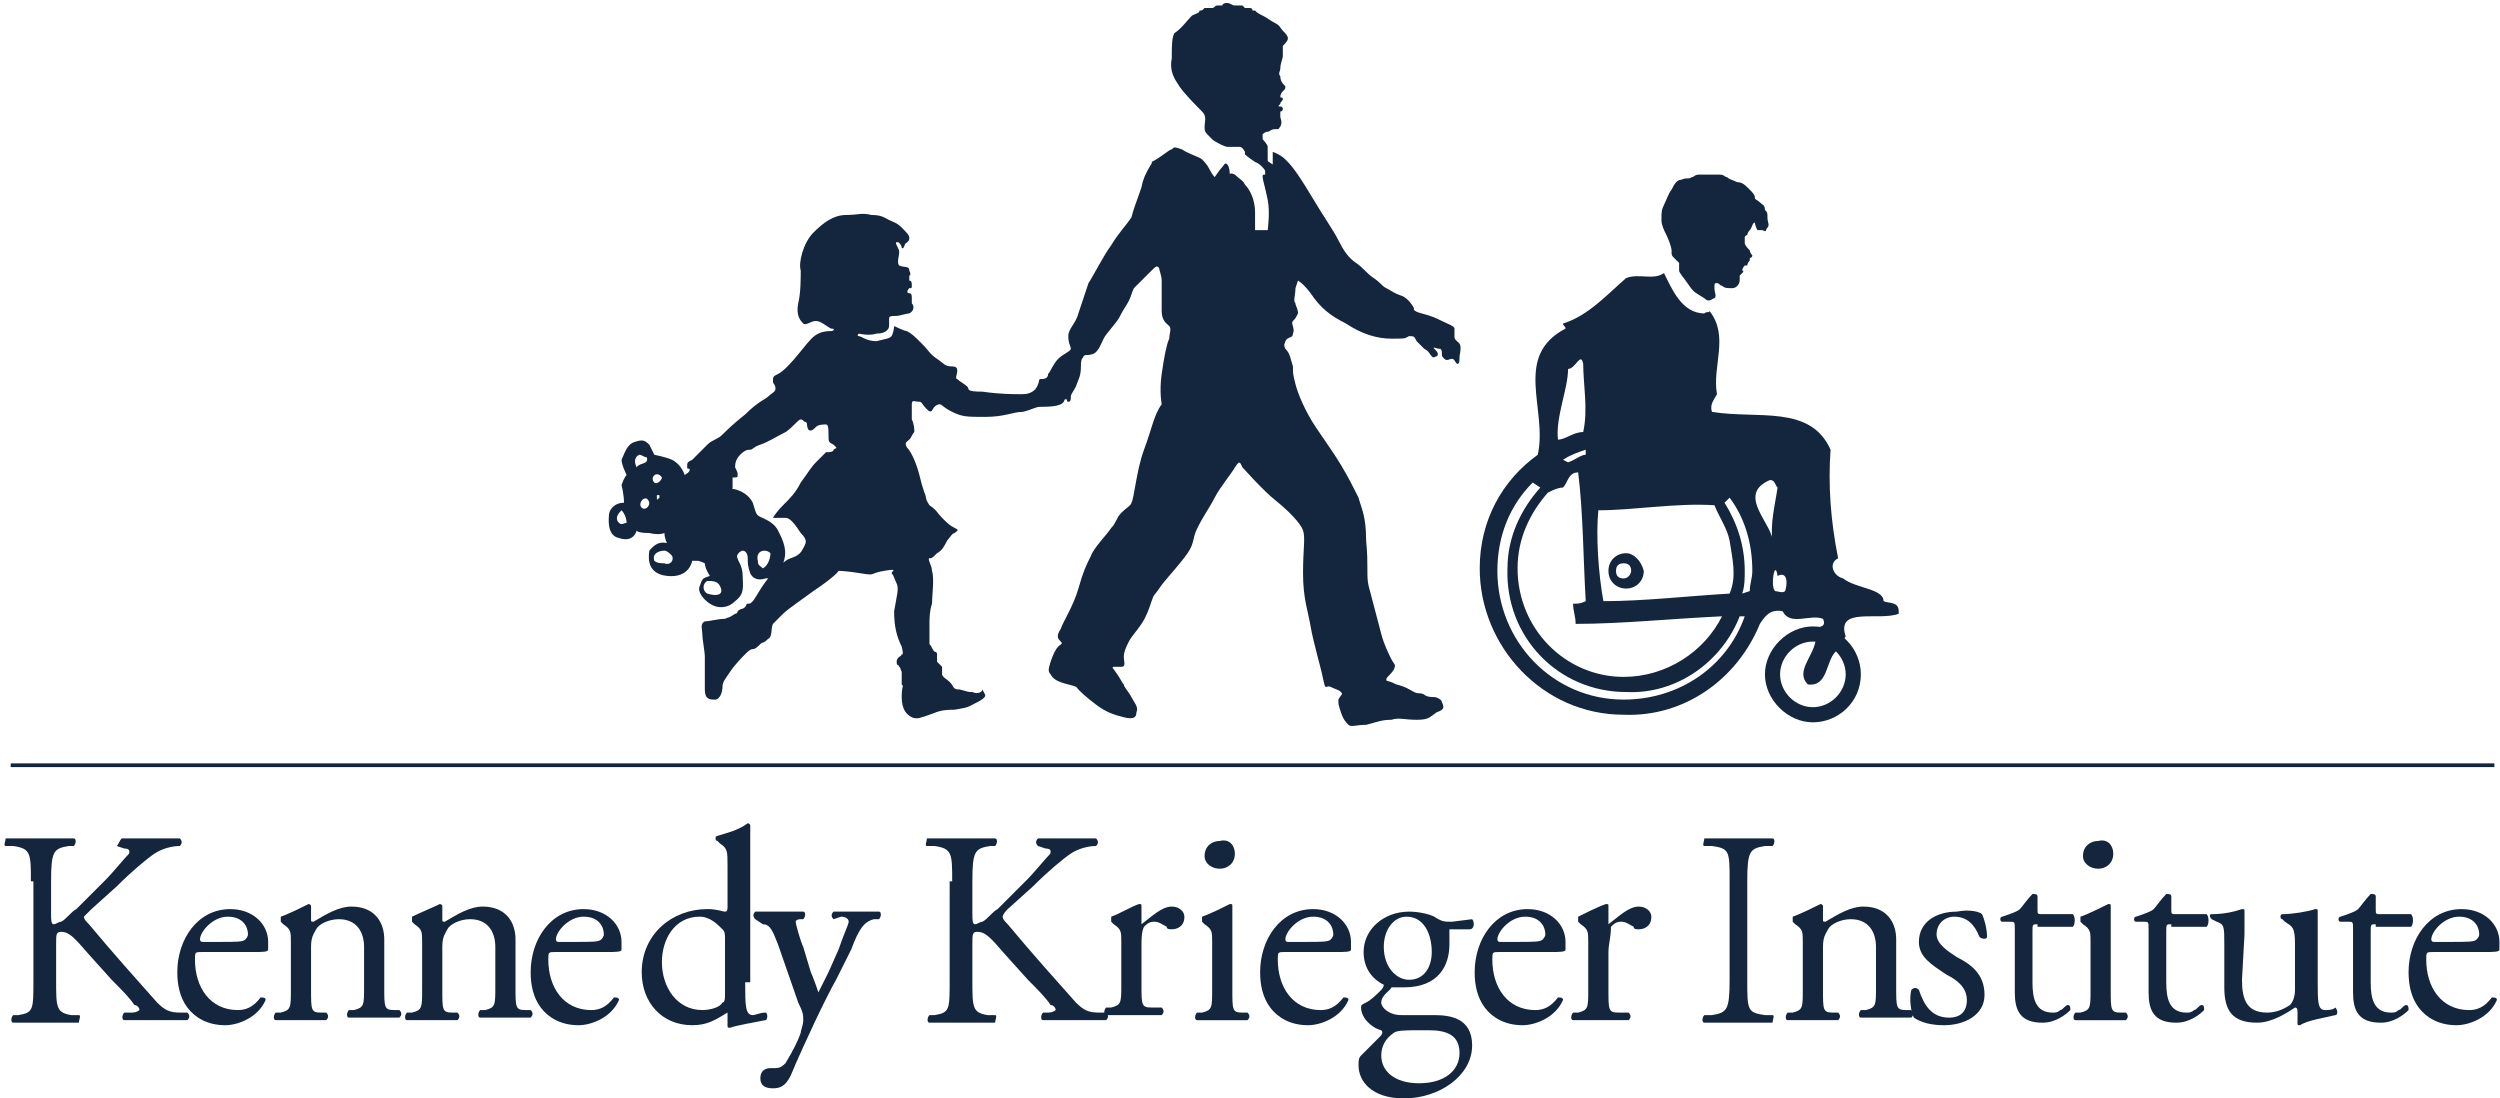 <svg width="503" height="221" viewBox="0 0 503 221" fill="none" xmlns="http://www.w3.org/2000/svg">
<path d="M6.215 177.325C6.215 171.738 6.215 170.723 2.66 170.215H1.137C0.629 170.215 1.137 169.199 1.137 168.691H14.849C15.356 168.691 15.356 169.707 14.849 170.215H13.833C10.786 170.723 10.278 171.231 10.278 177.325V183.927C10.278 184.942 10.278 185.958 10.786 185.958C11.294 185.958 11.802 185.45 12.309 185.45C13.325 184.942 14.341 183.419 15.356 182.911L21.451 176.817C22.466 175.801 25.006 172.754 25.513 172.246C26.021 171.738 26.021 171.738 26.021 171.231C26.021 171.231 26.021 170.723 25.006 170.723L23.482 170.215C23.99 169.707 23.99 169.199 24.498 168.691H36.178C36.686 169.199 36.686 169.707 36.178 170.215C34.654 170.215 32.623 170.723 31.1 171.738C29.576 172.754 26.529 175.293 23.482 178.34L18.404 182.911L16.88 184.435C16.88 184.942 17.388 185.45 17.896 185.958C22.974 192.052 27.545 197.131 31.607 201.701C33.131 203.225 34.147 203.733 36.178 203.733H37.702C38.209 204.24 38.209 204.748 37.702 205.256H25.006C24.498 205.256 24.498 204.24 25.006 203.733H26.529C27.545 203.733 28.052 203.225 28.052 203.225C28.052 202.717 27.545 202.209 27.037 202.209C26.021 200.685 24.498 199.162 22.466 197.131L17.896 192.052C14.849 188.497 13.833 187.482 12.309 187.482C11.294 187.482 11.294 187.989 11.294 190.021V197.131C11.294 202.717 11.294 203.733 14.341 204.24H15.864C16.372 204.24 15.864 205.256 15.864 205.764H2.66C2.153 205.764 2.153 204.748 2.66 204.24H3.676C6.723 203.733 6.723 203.225 6.723 197.131V177.325" fill="#14263D"/>
<path d="M58.523 189.512C58.523 187.481 58.523 186.973 56.999 185.957L56.491 185.449V184.434C58.015 183.926 61.062 182.402 62.078 181.895C62.078 181.895 62.585 181.895 62.585 182.402V184.942C62.585 185.449 62.585 185.449 63.093 185.449C65.632 183.926 68.172 182.402 70.711 182.402C75.281 182.402 77.313 185.449 77.313 189.004V198.653C77.313 202.716 77.313 203.224 79.344 203.224H80.36C80.868 203.732 80.868 204.24 80.36 204.747H70.203C69.695 204.747 69.695 203.732 70.203 203.224H71.219C73.25 202.716 73.25 202.208 73.25 198.653V190.528C73.25 187.481 71.727 184.942 68.172 184.942C66.14 184.942 64.109 185.957 63.601 186.973C63.093 187.989 62.585 188.496 62.585 190.528V199.161C62.585 203.224 62.585 203.732 64.617 203.732H65.632C66.14 204.24 66.14 204.747 65.632 205.255H55.476C54.968 205.255 54.968 204.24 55.476 203.732H56.491C58.523 203.224 58.523 202.716 58.523 199.161V189.512" fill="#14263D"/>
<path d="M84.931 189.512C84.931 187.481 84.931 186.973 83.407 185.957L82.9 185.449V184.434C83.915 183.926 87.47 182.402 88.486 181.895C88.486 181.895 88.994 181.895 88.994 182.402V184.942C88.994 185.449 88.994 185.449 89.501 185.449C92.041 183.926 94.58 182.402 97.119 182.402C101.69 182.402 103.721 185.449 103.721 189.004V198.653C103.721 202.716 103.721 203.224 105.752 203.224H106.768C107.276 203.732 107.276 204.24 106.768 204.747H96.611C96.103 204.747 96.103 203.732 96.611 203.224H97.627C99.658 202.716 99.658 202.208 99.658 198.653V190.528C99.658 187.481 98.135 184.942 94.58 184.942C92.549 184.942 90.517 185.957 90.009 186.973C89.501 187.989 88.994 188.496 88.994 190.528V199.161C88.994 203.224 88.994 203.732 91.025 203.732H92.041C92.549 204.24 92.549 204.747 92.041 205.255H81.884C81.376 205.255 81.376 204.24 81.884 203.732H82.9C84.931 203.224 84.931 202.716 84.931 199.161V189.512" fill="#14263D"/>
<path d="M149.935 197.637C149.935 202.207 149.935 204.239 151.458 204.239C151.966 204.239 152.982 203.731 153.998 203.731C154.505 203.731 154.505 205.254 153.998 205.254C151.458 205.762 148.411 206.27 146.888 206.778C146.38 206.778 146.38 206.778 146.38 206.27V203.731C143.841 205.254 142.317 206.27 139.27 206.27C133.176 206.27 129.113 201.699 129.113 195.605C129.113 187.988 135.207 182.909 142.317 182.909C144.349 182.909 145.364 183.417 145.872 183.417C146.38 183.417 146.38 182.909 146.38 182.401V174.276C146.38 171.229 146.38 170.721 144.856 169.705L144.349 169.197C143.841 169.197 143.841 168.182 144.349 168.182C145.872 167.674 148.411 167.166 150.443 165.643C150.443 165.643 150.951 165.643 150.951 166.15V197.637M145.872 189.003C145.872 187.988 145.872 187.48 145.364 186.972C144.349 185.956 142.825 184.433 140.794 184.433C135.715 184.433 133.176 189.003 133.176 193.574C133.176 198.652 136.223 203.223 141.302 203.223C142.825 203.223 144.856 202.715 145.364 201.699C145.872 201.699 145.872 200.684 145.872 200.176V189.003V189.003Z" fill="#14263D"/>
<path d="M152.982 216.938C152.982 215.414 153.997 214.906 155.013 214.906H156.029C157.044 214.906 157.552 214.398 158.06 213.89C159.583 211.351 160.599 209.32 161.107 207.796C161.107 207.289 161.615 206.273 161.615 205.257C161.615 204.241 161.615 203.734 160.599 201.702L156.536 190.022C155.521 187.483 155.013 185.959 153.489 185.959L151.966 184.943C151.458 184.436 151.458 183.928 151.966 183.42H161.615C162.123 183.42 162.123 184.436 161.615 184.943H161.107C160.091 184.943 160.091 185.451 160.091 185.451C160.091 185.959 161.107 189.514 161.615 190.53L163.138 195.608C163.646 196.624 164.662 199.671 164.662 199.671L166.693 195.608L168.725 191.038C169.74 187.991 170.756 185.959 170.756 185.451C170.756 184.943 170.248 184.436 169.232 184.436L167.709 184.943C167.201 184.436 167.201 183.928 167.709 183.42H176.85C177.358 183.42 177.358 184.436 176.85 184.943H175.834C173.803 185.451 172.787 186.975 171.264 191.038L168.217 197.132C166.185 200.687 161.615 210.336 159.076 216.43C158.06 218.461 157.044 218.969 155.521 218.969C153.997 218.969 152.982 218.461 152.982 216.938" fill="#14263D"/>
<path d="M191.579 177.325C191.579 171.738 191.579 170.723 188.024 170.215H186.5C185.992 170.215 186.5 169.199 186.5 168.691H200.212C200.72 168.691 200.72 169.707 200.212 170.215H199.196C196.149 170.723 195.641 171.231 195.641 177.325V183.927C195.641 184.942 195.641 185.958 196.149 185.958C196.657 185.958 197.165 185.45 197.673 185.45C198.688 184.942 199.704 183.419 200.72 182.911L206.814 176.817C207.83 175.801 210.369 172.754 210.877 172.246C211.384 171.738 211.384 171.738 211.384 171.231C211.384 171.231 211.384 170.723 210.369 170.723L208.845 170.215C208.337 169.707 208.337 169.199 208.845 168.691H220.526C221.033 169.199 221.033 169.707 220.526 170.215C219.002 170.215 216.971 170.723 215.447 171.738C213.924 172.754 210.877 175.293 207.83 178.34L202.751 182.911C201.735 183.927 201.735 184.435 201.735 184.435C201.735 184.942 202.243 185.45 202.751 185.958C207.83 192.052 212.4 197.131 216.463 201.701C217.986 203.225 219.002 203.733 221.033 203.733H222.557C223.065 204.24 223.065 204.748 222.557 205.256H209.861C209.353 205.256 209.353 204.24 209.861 203.733H210.877C211.892 203.733 212.4 203.225 212.4 203.225C212.4 202.717 211.892 202.209 211.384 202.209C210.369 200.685 208.845 199.162 206.814 197.131L202.243 192.052C199.196 188.497 198.181 187.482 196.657 187.482C195.641 187.482 195.641 187.989 195.641 190.021V197.131C195.641 202.717 195.641 203.733 198.688 204.24H200.212C200.72 204.24 200.212 205.256 200.212 205.764H187.008C186.5 205.764 186.5 204.748 187.008 204.24H188.024C191.071 203.733 191.071 203.225 191.071 197.131V177.325" fill="#14263D"/>
<path d="M225.604 189.512C225.604 187.481 225.604 186.973 224.08 185.957L223.572 185.449V184.434C225.096 183.926 227.635 182.402 229.159 181.895C229.666 181.895 229.666 181.895 229.666 182.402V185.957C231.698 184.434 233.729 182.402 235.761 182.402C237.284 182.402 238.3 183.418 238.3 184.434C238.3 186.465 236.776 186.973 235.761 186.973C235.253 186.973 234.745 186.973 234.745 186.465C233.729 185.957 233.221 185.449 232.206 185.449C231.19 185.449 230.682 185.957 230.174 186.465C229.666 187.481 229.666 189.004 229.666 190.528V198.146C229.666 202.208 229.666 202.716 231.698 202.716H233.729C234.237 203.224 234.237 203.732 233.729 204.24H222.557C222.049 204.24 222.049 203.224 222.557 202.716H223.572C225.604 202.208 225.604 201.7 225.604 198.146V189.512" fill="#14263D"/>
<path d="M243.886 189.515C243.886 187.484 243.886 186.976 242.362 185.96L241.855 185.452V184.436C243.378 183.929 246.425 182.405 247.441 181.897C247.949 181.897 247.949 181.897 247.949 182.405V199.164C247.949 203.227 247.949 203.734 249.98 203.734H250.996C251.504 204.242 251.504 204.75 250.996 205.258H240.839C240.331 205.258 240.331 204.242 240.839 203.734H241.855C243.886 203.227 243.886 202.719 243.886 199.164V189.515M248.457 171.74C248.457 173.772 246.933 174.787 245.409 174.787C243.886 174.787 242.362 173.772 242.362 172.248C242.362 170.217 243.886 169.201 245.409 169.201C247.441 168.693 248.457 170.217 248.457 171.74Z" fill="#14263D"/>
<path d="M296.194 184.943C296.702 185.451 296.702 186.975 295.686 186.975H291.623V190.022C291.623 194.085 289.592 198.655 282.482 198.655H279.943C279.943 199.163 277.911 200.179 277.911 201.702C277.911 202.718 279.435 204.241 281.974 204.241H288.576C291.623 204.241 296.194 204.749 296.194 210.336C296.194 216.43 289.592 221 282.482 221C275.88 221 273.341 217.445 273.341 214.398C273.341 213.383 273.341 212.875 273.849 212.367L277.404 208.812C277.911 208.304 278.419 207.796 277.911 207.289C275.88 206.781 273.849 204.749 273.849 202.718C273.849 202.21 273.849 202.21 274.864 201.702C275.88 201.194 276.896 200.179 277.911 199.163C278.419 198.655 278.419 198.147 278.419 198.147C276.388 197.132 274.357 195.1 274.357 191.545C274.357 186.975 278.419 183.42 283.498 183.42C285.529 183.42 287.56 183.928 288.576 184.436C290.1 185.451 290.607 185.451 292.131 185.451L296.194 184.943M285.021 207.289C283.498 207.289 280.958 207.289 280.451 207.796C278.927 208.812 277.911 210.336 277.911 212.367C277.911 215.414 280.451 217.953 285.529 217.953C290.607 217.953 293.655 215.414 293.655 211.859C293.655 208.304 291.115 207.289 287.56 207.289H285.021ZM288.068 191.545C288.068 187.991 286.545 184.436 282.99 184.436C280.451 184.436 278.419 186.975 278.419 190.53C278.419 194.592 280.958 197.132 283.498 197.132C286.545 197.132 288.068 194.592 288.068 191.545Z" fill="#14263D"/>
<path d="M319.556 189.512C319.556 187.481 319.556 186.973 318.032 185.957L317.525 185.449V184.434C318.54 183.926 321.587 182.402 323.111 181.895C323.619 181.895 323.619 181.895 323.619 182.402V185.957C325.65 184.434 327.681 182.402 329.713 182.402C331.236 182.402 332.252 183.418 332.252 184.434C332.252 186.465 330.728 186.973 329.713 186.973C329.205 186.973 328.697 186.973 328.697 186.465C327.681 185.957 327.174 185.449 326.158 185.449C325.142 185.449 324.634 185.957 324.126 186.465C324.126 188.496 323.619 190.02 323.619 191.544V199.161C323.619 203.224 323.619 203.732 325.65 203.732H327.681C328.189 204.24 328.189 204.747 327.681 205.255H316.509C316.001 205.255 316.001 204.24 316.509 203.732H317.525C319.556 203.224 319.556 202.716 319.556 199.161V189.512" fill="#14263D"/>
<path d="M347.995 177.325C347.995 171.231 347.995 170.723 344.441 170.215H342.917C342.409 170.215 342.917 169.199 342.917 168.691H356.629C357.137 168.691 357.137 169.707 356.629 170.215H355.105C352.058 170.723 351.55 171.231 351.55 177.325V197.131C351.55 203.225 351.55 203.733 355.105 204.24H356.629C357.137 204.24 356.629 205.256 356.629 205.764H342.917C342.409 205.764 342.409 204.748 342.917 204.24H344.441C347.488 203.733 347.995 203.225 347.995 197.131V177.325Z" fill="#14263D"/>
<path d="M362.722 189.512C362.722 187.481 362.722 186.973 361.198 185.957L360.691 185.449V184.434C362.214 183.926 365.261 182.402 366.277 181.895C366.277 181.895 366.785 181.895 366.785 182.402V184.942C366.785 185.449 366.785 185.449 367.292 185.449C369.832 183.926 372.371 182.402 374.91 182.402C379.481 182.402 381.512 185.449 381.512 189.004V198.653C381.512 202.716 381.512 203.224 383.543 203.224H384.559C385.067 203.732 385.067 204.24 384.559 204.747H374.402C373.894 204.747 373.894 203.732 374.402 203.224H375.418C377.449 202.716 377.449 202.208 377.449 198.653V190.528C377.449 187.481 375.926 184.942 372.371 184.942C370.34 184.942 368.308 185.957 367.8 186.973C367.292 187.989 366.785 188.496 366.785 190.528V199.161C366.785 203.224 366.785 203.732 368.816 203.732H369.832C370.34 204.24 370.34 204.747 369.832 205.255H359.675C359.167 205.255 359.167 204.24 359.675 203.732H360.691C362.722 203.224 362.722 202.716 362.722 199.161V189.512" fill="#14263D"/>
<path d="M398.779 183.929C399.286 184.945 399.794 186.976 399.794 188.5C399.794 189.008 398.779 189.008 398.271 188.5C397.255 185.961 395.732 184.437 393.192 184.437C391.161 184.437 389.637 185.961 389.637 187.992C389.637 190.023 392.177 191.547 393.7 192.562C396.747 194.086 399.286 196.117 399.286 200.18C399.286 204.243 395.224 206.274 391.161 206.274C388.622 206.274 386.59 205.766 385.067 204.751C384.559 203.735 384.051 201.196 384.559 199.164C385.067 198.657 385.575 198.657 386.083 199.164C387.098 202.211 388.622 204.751 392.177 204.751C394.208 204.751 395.732 203.735 395.732 201.196C395.732 198.657 393.7 197.133 391.669 196.117C388.622 194.086 386.083 192.562 386.083 189.515C386.083 185.453 389.637 183.421 393.7 183.421C396.239 182.913 398.271 183.421 398.779 183.929" fill="#14263D"/>
<path d="M409.95 185.961C408.934 185.961 408.934 185.961 408.934 187.485V197.642C408.934 200.689 409.442 203.736 412.997 203.736C413.505 203.736 414.012 203.736 414.52 203.228C415.028 203.228 415.536 202.212 416.044 202.212C416.552 202.212 416.552 202.72 416.552 203.228C415.536 204.244 413.505 205.767 410.965 205.767C406.395 205.767 405.379 203.228 405.379 199.673V186.977C405.379 185.453 405.379 185.453 404.363 185.453H402.84C402.332 185.453 402.332 184.438 402.84 184.438C404.363 183.93 405.887 183.422 406.395 182.914C406.903 182.406 407.918 180.883 408.934 179.867C409.442 179.867 409.95 179.867 409.95 180.375V182.914C409.95 183.93 409.95 183.93 410.965 183.93H417.059C417.567 184.438 417.567 185.961 417.059 186.469H409.95" fill="#14263D"/>
<path d="M420.617 189.515C420.617 187.484 420.617 186.976 419.094 185.96L418.586 185.452V184.436C420.11 183.929 423.157 182.405 424.172 181.897C424.68 181.897 424.68 181.897 424.68 182.405V199.164C424.68 203.227 424.68 203.734 426.712 203.734H427.727C428.235 204.242 428.235 204.75 427.727 205.258H417.57C417.062 205.258 417.062 204.242 417.57 203.734H418.586C420.617 203.227 420.617 202.719 420.617 199.164V189.515M425.188 171.74C425.188 173.772 423.664 174.787 422.141 174.787C420.617 174.787 419.094 173.772 419.094 172.248C419.094 170.217 420.617 169.201 422.141 169.201C424.172 168.693 425.188 170.217 425.188 171.74Z" fill="#14263D"/>
<path d="M436.867 185.961C435.851 185.961 435.851 185.961 435.851 187.485V197.642C435.851 200.689 436.359 203.736 439.914 203.736C440.422 203.736 440.929 203.736 441.437 203.228C441.945 203.228 442.453 202.212 442.961 202.212C443.469 202.212 443.469 202.72 443.469 203.228C442.453 204.244 440.422 205.767 437.882 205.767C433.312 205.767 432.296 203.228 432.296 199.673V186.977C432.296 185.453 432.296 185.453 431.28 185.453H429.757C429.249 185.453 429.249 184.438 429.757 184.438C431.28 183.93 432.804 183.422 433.312 182.914C433.82 182.406 434.835 180.883 435.851 179.867C436.359 179.867 436.867 179.867 436.867 180.375V182.914C436.867 183.93 436.867 183.93 437.882 183.93H443.976C444.484 184.438 444.484 185.961 443.976 186.469H436.867" fill="#14263D"/>
<path d="M451.086 197.132C451.086 201.194 452.102 203.734 456.165 203.734C457.688 203.734 459.212 203.226 460.735 202.21C461.243 201.702 461.751 200.687 461.751 199.163V190.022C461.751 186.467 461.243 186.467 459.72 185.451L459.212 184.943C458.704 184.943 458.704 183.928 459.212 183.928C461.243 183.928 464.29 183.42 465.814 182.912C466.322 182.912 466.322 182.912 466.322 183.42V197.132C466.322 201.702 466.322 203.226 467.845 203.226C468.353 203.226 469.369 203.226 469.877 202.718C470.384 203.226 470.384 204.242 469.877 204.242C467.845 204.749 464.29 205.257 462.767 206.273C462.259 206.273 462.259 206.273 462.259 205.765V203.734C462.259 203.226 462.259 202.718 461.751 202.718C460.227 203.734 457.18 205.765 454.133 205.765C449.055 205.765 447.531 203.226 447.531 198.655V190.022C447.531 186.467 447.531 185.959 446.008 185.451L444.992 184.943C444.484 184.436 444.484 183.928 444.992 183.928C447.531 183.928 449.563 183.42 451.086 182.912C451.594 182.912 451.594 182.912 451.594 183.42V187.991L451.086 197.132" fill="#14263D"/>
<path d="M478.002 185.961C476.987 185.961 476.987 185.961 476.987 187.485V197.642C476.987 200.689 477.495 203.736 481.049 203.736C481.557 203.736 482.065 203.736 482.573 203.228C483.081 203.228 483.589 202.212 484.097 202.212C484.604 202.212 484.604 202.72 484.604 203.228C483.589 204.244 481.557 205.767 479.018 205.767C474.447 205.767 473.432 203.228 473.432 199.673V186.977C473.432 185.453 473.432 185.453 472.416 185.453H470.893C470.385 185.453 470.385 184.438 470.893 184.438C472.416 183.93 473.94 183.422 474.447 182.914C474.955 182.406 475.971 180.883 476.987 179.867C477.495 179.867 478.002 179.867 478.002 180.375V182.914C478.002 183.93 478.002 183.93 479.018 183.93H485.112C485.62 184.438 485.62 185.961 485.112 186.469H478.002" fill="#14263D"/>
<path d="M40.75 191.545C39.227 191.545 39.227 191.545 39.227 193.069C39.227 198.655 42.274 203.226 47.86 203.226C49.384 203.226 50.907 202.718 52.431 200.687C52.938 200.687 53.446 200.687 53.446 201.194C51.923 204.749 47.86 206.273 45.321 206.273C41.766 206.273 39.227 204.749 37.703 202.718C36.18 200.687 35.672 198.147 35.672 195.608C35.672 189.006 39.735 182.912 46.337 182.912C50.907 182.912 53.954 185.959 53.954 189.514V191.038C53.954 191.545 52.938 191.545 50.907 191.545H40.75M43.797 189.514C47.86 189.514 48.876 189.514 49.384 189.006C49.384 189.006 49.892 188.498 49.892 187.991C49.892 186.467 48.876 184.436 45.829 184.436C42.782 184.436 40.242 187.483 40.242 189.006C40.242 189.006 40.242 189.514 40.75 189.514H43.797V189.514Z" fill="#14263D"/>
<path d="M111.846 191.545C110.322 191.545 110.322 191.545 110.322 193.069C110.322 198.655 113.37 203.226 118.956 203.226C120.479 203.226 122.003 202.718 123.526 200.687C124.034 200.687 124.542 200.687 124.542 201.194C123.019 204.749 118.956 206.273 116.417 206.273C112.862 206.273 110.322 204.749 108.799 202.718C107.275 200.687 106.768 198.147 106.768 195.608C106.768 189.006 110.83 182.912 117.432 182.912C122.003 182.912 125.05 185.959 125.05 189.514V191.038C125.05 191.545 124.034 191.545 122.003 191.545H111.846M115.401 189.514C119.464 189.514 120.479 189.514 120.987 189.006C120.987 189.006 121.495 188.498 121.495 187.991C121.495 186.467 120.479 184.436 117.432 184.436C114.385 184.436 111.846 187.483 111.846 189.006C111.846 189.006 111.846 189.514 112.354 189.514H115.401V189.514Z" fill="#14263D"/>
<path d="M258.615 191.545C257.091 191.545 257.091 191.545 257.091 193.069C257.091 198.655 260.138 203.226 265.724 203.226C267.248 203.226 268.771 202.718 270.295 200.687C270.803 200.687 271.311 200.687 271.311 201.194C269.787 204.749 265.724 206.273 263.185 206.273C259.63 206.273 257.091 204.749 255.567 202.718C254.044 200.687 253.536 198.147 253.536 195.608C253.536 189.006 257.599 182.912 264.201 182.912C268.771 182.912 271.818 185.959 271.818 189.514V191.038C271.818 191.545 270.803 191.545 268.771 191.545H258.615M262.169 189.514C266.232 189.514 267.248 189.514 267.756 189.006C267.756 189.006 268.264 188.498 268.264 187.991C268.264 186.467 267.248 184.436 264.201 184.436C261.154 184.436 258.615 187.483 258.615 189.006C258.615 189.006 258.615 189.514 259.122 189.514H262.169V189.514Z" fill="#14263D"/>
<path d="M301.781 191.545C300.257 191.545 300.257 191.545 300.257 193.069C300.257 198.655 303.304 203.226 308.89 203.226C310.414 203.226 311.937 202.718 313.461 200.687C313.969 200.687 314.477 200.687 314.477 201.194C312.953 204.749 308.89 206.273 306.351 206.273C302.796 206.273 300.257 204.749 298.734 202.718C297.21 200.687 296.702 198.147 296.702 195.608C296.702 189.006 300.765 182.912 307.367 182.912C311.937 182.912 314.984 185.959 314.984 189.514V191.038C314.984 191.545 313.969 191.545 311.937 191.545H301.781M304.828 189.514C308.89 189.514 309.906 189.514 310.414 189.006C310.414 189.006 310.922 188.498 310.922 187.991C310.922 186.467 309.906 184.436 306.859 184.436C303.812 184.436 301.273 187.483 301.273 189.006C301.273 189.006 301.273 189.514 301.781 189.514H304.828V189.514Z" fill="#14263D"/>
<path d="M489.682 191.545C488.158 191.545 488.158 191.545 488.158 193.069C488.158 198.655 491.205 203.226 496.792 203.226C498.315 203.226 499.839 202.718 501.362 200.687C501.87 200.687 502.378 200.687 502.378 201.194C500.854 204.749 496.792 206.273 494.253 206.273C490.698 206.273 488.158 204.749 486.635 202.718C485.111 200.687 484.604 198.147 484.604 195.608C484.604 189.006 488.666 182.912 495.268 182.912C499.839 182.912 502.886 185.959 502.886 189.514V191.038C502.886 191.545 501.87 191.545 499.839 191.545H489.682M492.729 189.514C496.792 189.514 497.807 189.514 498.315 189.006C498.315 189.006 498.823 188.498 498.823 187.991C498.823 186.467 497.807 184.436 494.76 184.436C491.713 184.436 489.174 187.483 489.174 189.006C489.174 189.006 489.174 189.514 489.682 189.514H492.729V189.514Z" fill="#14263D"/>
<path d="M355.104 135.684C355.104 130.606 359.674 126.035 364.753 126.035C370.339 126.035 374.402 130.606 374.402 135.684C374.402 141.27 369.831 145.333 364.753 145.333C359.674 145.333 355.104 140.763 355.104 135.684ZM364.753 142.286C368.307 142.286 371.355 139.239 371.355 135.684C371.355 132.129 368.307 129.082 364.753 129.082C361.198 129.082 358.151 132.129 358.151 135.684C358.151 139.239 361.198 142.286 364.753 142.286Z" fill="#14263D"/>
<path d="M369.325 131.11C367.293 133.141 367.801 138.22 363.738 137.712C361.199 135.173 364.754 132.126 365.262 129.079L366.278 126.032C366.785 126.032 367.293 125.524 366.785 124.508C364.246 123.492 360.183 126.032 358.66 122.985C356.121 122.477 355.105 124 354.089 125.524C349.519 136.696 338.854 144.314 326.666 143.806C310.415 143.806 297.719 130.094 297.719 114.351C297.719 104.702 302.289 96.577 309.399 91.498C311.43 82.357 304.321 71.692 314.985 66.106C314.985 65.598 314.478 65.598 314.478 65.09C319.556 63.567 323.619 58.996 327.174 55.949C329.713 54.934 332.76 56.457 334.791 54.934C336.315 57.981 338.346 63.059 342.917 63.059C343.425 62.551 343.932 63.059 343.932 62.551C347.995 67.63 344.44 73.724 345.456 79.31C344.948 80.326 343.932 81.341 344.44 82.865C353.581 84.388 364.246 81.341 368.309 90.483C367.801 97.592 368.309 104.702 369.832 112.32C367.801 113.336 368.817 115.875 370.848 116.383C373.387 118.414 378.974 118.414 378.974 120.953C379.989 121.461 382.021 120.953 382.021 122.985V123.492C377.958 125.016 369.325 121.969 371.356 128.063L369.325 131.11M344.948 101.655C337.33 101.147 328.697 102.671 321.587 102.671C321.08 107.749 321.587 115.367 322.603 120.953C330.729 120.953 339.362 119.937 347.995 119.43C349.519 115.875 348.503 112.32 347.995 108.765C347.487 106.226 345.964 104.194 344.948 101.655V101.655ZM346.979 101.147C349.519 105.21 351.042 109.781 351.042 114.859C351.042 116.383 351.042 117.906 350.534 119.43L352.058 118.922C352.058 117.398 352.566 116.383 352.566 114.859C352.566 109.273 351.042 104.194 347.995 100.132L346.979 101.147V101.147ZM308.383 97.085C303.813 101.655 301.274 107.749 301.274 114.859C301.274 129.079 312.446 140.759 326.666 140.759C337.838 140.759 347.487 134.157 351.042 124H350.027C346.472 133.141 337.33 139.743 327.174 139.235C313.462 139.235 302.797 128.063 303.305 114.351C303.305 108.257 305.844 102.671 309.907 98.1L308.383 97.085V97.085ZM315.493 93.022C317.017 92.514 318.032 91.498 319.048 91.498V90.483C317.525 90.99 316.001 91.498 314.478 92.514L315.493 93.022V93.022ZM318.54 73.216C318.032 70.677 317.017 74.232 315.493 74.232C315.493 78.294 312.954 83.881 313.462 88.451C314.985 88.451 316.509 86.928 318.54 86.928C319.556 82.357 318.54 77.279 318.54 73.216V73.216ZM357.644 98.1C357.136 97.592 357.136 96.577 356.121 96.577C349.011 99.624 357.136 105.718 356.628 109.273C356.121 105.21 357.136 101.655 357.644 98.1ZM357.644 115.875C357.136 112.32 356.121 117.906 357.136 118.922C357.644 118.922 358.66 119.43 359.168 118.922C359.676 117.398 359.676 114.859 357.644 115.875V115.875ZM305.336 114.351C305.336 126.539 314.985 136.188 326.666 136.188C335.299 136.188 342.917 131.11 346.472 124C335.807 124.508 326.158 125.524 317.017 125.524C317.017 124 316.509 122.985 316.509 121.461C317.525 121.461 318.032 121.461 319.048 120.953C318.54 112.32 318.54 103.179 317.525 95.053C315.493 95.053 315.493 97.085 314.478 98.1C313.462 98.1 312.446 98.608 311.43 99.116C307.876 103.179 305.336 108.257 305.336 114.351V114.351Z" fill="#14263D"/>
<path d="M327.173 111.307C325.142 111.307 323.618 112.83 323.618 114.862C323.618 116.893 325.142 118.416 327.173 118.416C329.204 118.416 330.728 116.893 330.728 114.862C330.22 112.83 328.697 111.307 327.173 111.307ZM326.665 116.385C325.65 116.385 325.142 115.877 325.142 114.862C325.142 113.846 325.65 113.338 326.665 113.338C327.681 113.338 328.189 113.846 328.189 114.862C328.189 115.369 327.681 116.385 326.665 116.385Z" fill="#14263D"/>
<path d="M353.073 44.778C352.566 44.778 352.566 45.794 352.058 46.301C351.55 46.809 351.55 47.317 351.55 47.317C351.042 47.317 351.042 47.825 351.042 47.825V48.841C351.042 49.349 351.55 49.856 352.058 50.364C352.058 50.872 352.566 51.38 352.566 51.38C352.566 51.888 352.058 51.888 352.058 51.888V52.396C352.058 52.396 351.55 52.903 351.55 53.411H351.042C351.042 53.411 350.534 53.919 350.534 54.427C351.042 54.427 350.534 54.935 350.534 54.935L350.026 55.443V56.458C350.026 56.966 349.519 57.982 348.503 57.982C347.487 57.982 346.979 57.982 346.471 57.474C345.964 57.474 345.964 56.966 345.456 56.966C344.948 56.966 344.948 56.966 344.948 57.982C344.948 58.998 345.456 59.505 344.948 60.013C344.44 60.013 343.932 61.029 342.917 60.013C341.393 58.998 340.885 58.998 339.869 57.474C338.854 55.95 337.838 54.935 337.838 54.427V52.903L336.822 51.888C336.315 51.38 336.315 51.38 336.315 50.364C336.315 49.856 335.807 48.333 335.299 47.317C334.791 46.301 334.283 45.286 334.283 44.27C334.283 42.746 334.283 42.239 334.791 41.223C335.299 40.207 335.807 38.684 336.315 38.176C336.822 37.16 337.33 36.145 338.346 36.145C339.362 35.637 339.869 36.145 340.377 35.637C340.885 35.637 340.885 35.129 341.901 35.129H345.964C346.979 35.129 346.979 35.637 347.487 35.637C347.995 36.145 348.503 36.145 349.518 36.652C350.534 36.652 351.042 37.16 352.058 38.176C352.566 38.684 353.073 39.192 353.073 39.7C353.073 40.207 353.581 40.207 354.089 40.715C354.597 41.223 355.105 41.223 355.105 42.239C355.613 42.746 355.613 42.746 355.613 43.762C355.613 44.778 356.12 45.286 355.613 45.794C355.105 46.301 355.613 46.809 354.597 46.301H353.581C353.073 45.286 353.073 44.778 353.073 44.778" fill="#14263D"/>
<path d="M239.823 3.137C239.823 3.137 239.823 2.629 239.823 3.137C240.839 2.629 241.346 2.629 241.346 2.121C241.854 2.121 241.854 2.121 242.362 1.613H243.886C244.393 1.613 244.393 1.105 244.901 1.105H245.917C245.917 1.105 245.917 0.598 246.933 0.598C247.44 0.598 247.948 1.105 248.456 1.105H249.98L250.488 1.613H251.503C252.011 1.613 252.011 2.121 252.011 2.121H252.519C253.027 2.629 253.027 2.629 254.042 3.137C255.058 3.645 255.566 4.153 256.582 4.66C257.597 5.168 257.597 5.676 258.105 6.184C258.613 6.692 259.121 7.2 259.121 7.707C259.121 8.215 258.613 8.723 258.105 9.231V11.262C258.105 11.77 257.597 12.786 257.597 13.802C257.597 14.309 257.089 14.817 257.597 15.325C257.597 16.341 258.105 16.849 258.613 17.357C258.613 17.864 258.613 17.864 258.105 18.372C257.597 18.88 257.597 19.388 257.597 19.388C257.597 19.896 258.105 19.388 258.105 19.896C258.105 20.404 257.597 20.404 257.597 20.911C257.089 21.419 257.089 21.419 257.597 21.419C257.597 21.419 258.105 21.419 258.105 21.927C258.105 22.435 257.597 22.435 257.597 22.435V23.451C257.597 23.958 258.105 24.466 257.597 25.482C257.089 25.99 257.597 25.99 256.582 25.99C255.566 25.99 255.566 26.498 255.058 26.498C254.55 26.498 254.042 27.006 254.042 27.006V28.021C254.042 28.021 255.058 29.037 255.058 29.545V35.131C255.058 35.131 254.042 33.1 252.519 32.592C250.995 31.576 250.488 31.068 250.488 31.068V30.56C250.488 30.56 249.98 29.545 249.472 29.545H246.933C246.425 29.545 244.393 28.529 243.886 28.021C242.362 26.498 242.362 26.498 242.362 25.482C242.362 24.466 242.87 23.451 241.854 22.435C240.839 21.419 238.299 18.88 237.284 17.357C236.268 15.833 235.252 14.309 235.76 11.77C235.76 9.231 235.76 7.707 236.268 6.692C237.791 5.676 238.807 4.153 239.823 3.137" fill="#14263D"/>
<path d="M293.148 68.645C292.64 68.137 292.64 68.137 292.64 67.629V66.106C292.64 65.598 291.117 65.09 290.101 64.582C289.086 64.074 288.07 63.566 286.038 63.059C284.007 62.551 284.515 62.043 284.515 62.043C284.515 62.043 283.499 60.012 281.976 59.504C280.452 58.996 279.944 58.488 278.929 57.98C277.913 57.472 277.913 56.965 276.39 55.949C274.866 54.933 274.358 53.917 272.835 52.902C271.311 51.886 270.295 50.363 269.28 48.331C268.264 46.3 266.74 44.268 263.693 39.19C260.646 34.112 259.631 33.096 258.615 32.08C257.599 31.064 256.076 30.557 256.076 30.557V33.096L254.552 32.08V35.127C254.044 35.127 254.044 35.127 254.044 35.635C254.044 36.143 254.552 37.666 255.06 40.206C255.568 42.745 255.06 46.3 255.06 46.3H252.521V42.745C252.521 40.206 251.505 38.174 250.49 37.159C249.982 36.143 249.474 36.143 248.458 35.127C247.442 34.619 247.442 35.127 247.442 35.127C247.442 35.127 247.442 33.604 246.935 33.096C246.427 32.588 246.427 33.096 245.919 33.604C245.411 34.112 244.395 35.635 244.395 35.635C244.395 35.635 243.888 35.127 243.38 34.112C242.872 33.096 242.364 32.588 241.856 32.08C241.348 31.572 239.317 31.064 237.793 30.049C236.27 29.541 236.27 29.541 235.762 30.049C235.254 30.049 233.731 31.572 231.699 32.588C232.207 32.588 230.176 34.619 229.668 37.666C228.652 40.714 228.144 41.729 227.637 43.761C226.621 45.284 225.097 46.808 223.574 49.347C222.05 51.378 220.019 55.441 219.003 56.965L216.972 63.059C216.464 65.09 214.941 66.106 214.941 67.629C214.941 69.153 215.448 69.661 215.448 70.168C215.448 70.676 213.925 71.184 212.909 72.2C211.893 73.216 211.386 74.739 210.878 75.247C210.878 76.263 209.862 76.263 209.354 76.263C208.846 76.263 209.354 76.77 208.339 78.294C207.323 79.31 206.307 79.31 205.292 79.31C203.768 79.31 201.229 79.31 197.674 78.802C194.119 78.802 195.135 78.294 194.627 77.786C194.119 77.278 193.103 76.77 192.595 76.263C192.088 76.263 192.595 75.247 192.595 74.739C192.595 74.231 192.595 73.723 191.58 73.723C190.056 73.723 190.056 73.216 188.533 72.2C187.009 71.184 187.009 70.676 185.486 69.153C183.962 67.629 183.454 67.121 182.439 66.614C181.931 66.614 179.899 65.598 179.899 65.598C179.899 65.598 179.899 66.614 179.392 67.629C178.884 68.137 178.376 68.137 176.344 68.645C174.313 68.645 173.297 67.629 172.79 67.629C172.282 67.629 172.79 67.121 172.79 67.121C172.79 67.121 174.821 67.629 176.344 67.121C178.376 67.121 178.884 66.106 178.884 65.598V64.074C178.884 63.566 179.392 63.566 180.407 63.566C180.915 63.566 182.439 63.059 182.946 63.059C183.962 62.551 183.962 61.535 183.454 61.027V60.012C183.454 59.504 183.454 58.996 182.946 58.996C182.439 58.996 182.439 58.488 182.946 57.98C183.454 57.98 183.454 57.98 183.454 57.472C183.454 56.965 183.454 56.457 182.946 56.457V55.441C182.946 55.441 183.454 55.441 182.946 54.425C182.946 53.41 181.931 53.917 180.915 53.41C180.407 52.902 180.915 51.378 180.915 50.87C180.915 50.363 180.915 50.363 180.407 49.347C179.899 48.331 180.915 48.839 180.915 48.839C180.915 48.839 181.423 49.347 181.423 49.855C181.931 50.363 181.931 48.839 182.439 48.839C182.946 48.331 182.946 48.331 182.946 47.823C182.946 47.316 182.439 46.808 181.423 45.792C180.407 44.776 179.899 44.776 178.884 44.268C177.868 43.761 177.36 43.253 175.329 43.253C173.297 42.745 172.79 43.253 170.25 43.253C167.711 43.253 165.68 44.776 163.648 46.808C161.617 48.839 160.601 52.902 161.109 54.425C161.109 55.949 161.109 58.996 160.601 61.027C160.094 63.566 161.109 64.582 161.617 65.09C162.125 65.598 163.141 64.582 164.156 64.582C165.172 64.582 166.188 65.598 167.203 66.106C168.219 66.106 167.711 66.614 167.203 66.614C166.695 66.614 165.68 66.614 164.664 67.121C163.648 67.629 163.141 68.137 161.109 70.676C159.078 73.216 157.554 74.739 156.539 75.247C155.523 75.755 155.523 75.755 155.523 76.77C155.523 77.278 156.031 77.278 156.031 78.294C156.031 78.802 155.015 79.31 154.507 79.817C153.999 80.325 152.476 80.833 149.937 83.372C147.397 85.404 146.382 86.419 145.366 87.435C144.35 88.451 143.335 88.451 142.319 89.466L139.272 92.513C138.256 93.021 138.256 93.021 138.256 94.037C138.256 94.545 138.764 94.037 138.764 94.545C138.764 95.053 137.748 95.561 137.748 95.561C137.241 94.037 136.225 93.021 135.209 92.513C134.194 92.006 131.654 91.498 131.654 91.498L130.639 89.466C129.623 88.451 129.115 88.451 127.592 88.959C126.068 89.466 125.56 91.498 125.052 92.513C125.052 93.529 126.068 95.561 126.068 95.561C126.068 95.561 125.56 96.068 125.052 97.592C125.56 99.623 125.56 101.147 125.56 101.147C123.529 101.147 122.513 102.67 122.513 103.686C122.513 104.194 122.005 107.749 124.545 108.257C127.592 109.272 128.099 106.733 128.099 106.733C128.099 106.733 128.099 107.241 130.639 107.241C132.67 107.749 133.686 107.241 133.686 107.241C133.686 108.257 134.194 109.272 134.194 109.272C132.162 108.764 131.146 110.288 130.639 110.796C130.639 111.304 129.623 115.366 134.194 115.874C138.764 116.382 139.272 112.827 139.272 112.827H140.288C140.795 112.827 141.811 113.335 141.811 113.335C141.811 114.351 142.827 115.874 142.827 115.874C141.303 116.382 141.303 116.382 140.795 117.906C140.288 118.921 141.303 120.445 142.827 121.461C144.35 122.476 146.382 122.476 147.905 120.953C149.937 119.429 149.429 117.906 149.429 115.874C149.429 113.843 148.413 112.827 148.413 112.319C147.905 111.812 148.921 110.796 149.429 110.796C149.937 110.796 150.444 111.304 150.444 112.319C150.444 113.335 150.444 113.843 150.952 115.366C151.46 116.382 152.476 116.89 153.999 116.382C155.523 116.382 156.539 115.874 157.554 113.335C158.57 110.796 157.554 108.764 156.539 106.733C155.523 104.702 152.984 104.194 152.476 103.686C151.968 103.178 151.968 102.67 151.46 101.147C150.952 100.131 149.937 99.115 148.413 98.608C146.89 98.1 147.397 98.608 147.397 98.1V96.068C148.413 96.068 148.413 96.068 148.413 95.561C148.413 95.053 148.413 95.053 147.905 94.037C147.905 93.529 147.905 92.513 148.921 91.498C149.937 90.482 150.444 90.482 150.952 90.482C151.46 90.482 151.46 89.974 152.984 89.466C154.507 88.959 156.031 87.943 158.062 86.927C159.586 85.912 160.601 84.388 161.109 84.388C161.617 84.388 161.617 84.896 162.125 84.896C162.633 85.404 162.125 85.404 162.633 86.419C163.141 86.927 163.648 86.419 164.156 85.912C164.664 85.404 165.68 85.404 166.188 85.404C166.695 85.404 166.695 86.419 166.695 87.435C166.695 88.959 166.695 88.959 167.711 89.466C168.727 90.482 168.219 89.974 167.711 90.482C167.711 90.99 166.695 90.99 166.188 90.99L164.156 93.021C163.141 94.037 162.633 95.053 161.109 97.084C160.094 99.115 159.078 100.131 157.554 101.655C156.031 103.178 155.523 104.194 155.523 104.194H158.062C159.078 104.194 160.094 105.717 161.109 107.241C162.633 108.764 162.125 109.272 161.617 110.288C161.109 111.304 160.601 111.812 159.078 112.319C157.554 112.827 156.539 114.351 155.015 115.874C153.492 117.398 151.968 120.445 151.46 120.953C150.952 121.461 150.952 121.461 150.444 121.461C149.937 121.461 150.444 121.968 149.429 122.476C149.429 122.476 148.921 122.476 148.413 122.984C148.413 122.984 148.413 123.492 147.905 123.492C146.382 124.508 146.89 124 145.874 124.508C144.35 124.508 142.827 125.015 141.811 125.015C140.795 125.523 141.303 126.539 141.303 127.555C141.303 128.57 141.811 131.11 141.811 132.125V138.727C141.811 140.759 142.827 140.759 143.843 140.759C144.858 140.759 145.366 139.235 145.366 138.219C145.366 137.204 145.874 136.696 146.89 135.172C147.905 133.649 149.429 132.125 149.937 131.617C150.444 131.11 150.952 130.602 151.46 130.602C151.968 130.602 152.476 130.094 152.984 129.586C153.492 129.078 153.492 129.586 154.507 128.57C155.523 128.063 155.015 126.539 155.523 125.523L157.554 123.492C158.57 122.476 161.617 120.445 163.648 118.921C168.219 115.874 168.727 114.859 168.727 114.859C168.727 114.859 170.25 114.859 173.297 115.366C176.344 115.874 174.821 115.366 177.868 114.859C180.915 114.351 179.392 114.859 179.392 115.366C179.899 115.874 179.899 116.382 180.407 117.398C180.915 118.413 180.407 119.937 179.899 122.984C179.899 126.031 180.407 128.063 181.423 130.094C181.931 132.125 181.423 131.617 181.423 131.617C181.423 132.125 180.407 132.125 180.407 133.141C180.407 134.157 180.915 133.649 180.915 134.157C181.423 134.664 180.915 134.157 181.423 135.172V137.712C181.931 138.219 181.423 137.712 181.423 140.251C181.423 142.79 182.439 143.806 183.454 144.313C184.47 144.821 185.486 144.313 187.009 143.806C188.533 143.298 189.041 142.79 192.088 142.79C195.135 142.282 194.627 142.282 196.658 141.266C198.69 140.251 198.182 139.743 198.182 139.743L197.674 138.727C197.674 139.235 196.658 139.743 195.642 139.235C194.627 139.235 195.135 139.235 193.103 138.727C191.58 138.727 192.088 138.219 191.072 137.204C190.564 136.696 189.548 136.188 189.548 135.68V134.157L188.533 133.141V131.617C188.533 131.11 188.025 131.11 188.025 131.11C187.517 130.602 187.517 130.094 187.009 129.586V125.523C187.009 124.508 187.009 122.984 187.517 121.461C187.517 119.937 188.025 116.382 187.517 114.859C187.517 113.843 186.501 112.319 187.009 112.319C187.517 112.319 187.517 112.319 188.533 111.304C189.548 110.796 190.056 109.78 190.564 108.764C191.072 108.257 191.58 107.241 192.088 107.241C192.595 106.733 193.103 106.733 192.088 106.225C191.072 105.717 190.564 105.21 189.548 104.194C188.533 103.178 188.533 102.67 187.009 101.655C185.993 100.131 186.501 100.131 185.993 99.115C185.486 97.592 185.486 97.592 184.978 95.561C184.47 93.529 183.454 90.99 182.439 89.974C181.931 88.959 182.439 88.959 182.946 88.451C183.454 87.943 183.454 87.435 183.962 86.927C183.962 86.419 183.962 85.404 183.454 84.388V81.341C183.454 80.325 183.962 80.833 184.978 80.833C185.486 80.833 185.486 81.341 186.501 82.357C187.517 83.372 187.517 82.357 188.025 81.849C188.533 81.341 189.041 81.341 189.041 81.341C189.548 81.341 189.548 81.849 191.58 82.865C193.611 83.88 194.627 83.88 198.182 83.88C202.244 83.88 203.768 82.865 205.799 82.865C207.831 82.357 208.339 81.849 209.354 81.849C210.37 81.849 212.401 81.849 213.417 81.341C214.433 80.833 213.925 80.325 214.433 80.325C214.941 80.325 214.433 80.833 214.941 80.833C215.448 80.833 215.448 80.325 215.448 79.817C215.448 79.31 215.956 78.802 216.464 77.786C216.972 76.263 217.48 75.755 217.48 73.723C217.48 71.692 217.988 72.2 217.988 71.692C218.495 71.184 218.495 71.692 220.019 71.184C221.035 70.676 221.542 69.153 222.05 68.137C222.558 67.121 224.082 65.598 225.097 64.074C226.113 62.043 226.621 61.535 227.129 60.519C227.637 59.504 227.637 58.996 228.144 57.98L231.191 54.933C232.715 53.41 232.715 53.41 233.223 53.917C233.223 54.425 233.731 55.441 233.731 56.457V62.551C233.731 64.582 234.746 65.09 235.254 65.598C235.762 66.106 235.254 67.121 235.254 68.137C234.746 69.153 234.239 71.692 233.731 75.247C233.223 78.802 233.731 81.341 233.731 81.341C232.207 83.372 231.699 86.419 230.176 90.482C228.652 94.545 228.144 100.639 227.637 101.147C227.637 101.655 226.621 102.163 225.605 103.178C224.59 104.194 224.59 105.21 223.574 106.225C222.558 107.749 220.019 110.288 219.511 111.812C218.495 113.843 217.988 114.859 216.972 118.413C215.956 121.968 213.925 125.015 213.417 126.539C212.401 128.063 212.909 128.57 213.417 129.078C213.925 129.586 213.417 129.586 212.909 130.094C212.401 130.602 211.893 131.617 211.386 133.141C210.878 134.664 210.878 135.172 211.386 135.68C211.893 136.696 212.909 137.204 214.941 137.712C216.972 138.219 216.464 138.219 216.972 138.727C217.48 139.235 218.495 140.251 220.527 141.774C222.558 143.298 224.082 143.806 226.113 144.313C228.144 144.821 228.652 144.313 228.652 143.298C229.16 142.282 228.144 141.266 227.637 140.251C227.129 139.235 226.113 138.219 226.113 137.712C225.605 137.204 225.605 136.696 224.082 134.664C223.574 134.157 224.082 134.157 224.082 134.157H225.605C226.621 134.157 226.113 133.141 226.113 132.125C226.113 131.11 226.621 130.094 227.129 129.078C227.637 128.063 228.652 127.047 229.668 125.523C230.684 124 231.192 122.476 231.699 120.953C232.207 119.429 232.207 119.937 233.223 118.413C234.239 116.89 235.762 115.366 237.793 112.827C239.825 110.288 239.825 109.78 240.333 107.749C240.84 105.717 243.38 102.163 244.395 100.131C245.411 98.1 247.95 95.053 248.458 94.037C249.474 92.513 249.474 93.021 249.982 94.037C250.49 94.545 254.044 98.608 256.584 100.639C259.123 102.67 261.662 105.21 262.17 106.733C262.678 108.257 262.17 110.288 262.17 115.366C262.17 120.445 263.186 122.984 263.693 126.031C264.201 129.078 265.725 134.157 266.233 136.696C266.74 139.235 266.74 137.712 267.756 138.219C268.772 138.727 269.28 138.727 269.788 139.235C270.295 139.743 269.788 139.743 269.28 140.759C269.28 141.774 269.28 141.774 269.788 143.298C270.295 144.821 270.803 145.329 271.311 145.837C271.819 146.345 272.835 145.837 274.866 145.837C276.897 145.329 277.913 144.821 279.944 144.821C281.468 144.313 282.484 144.821 285.023 144.821C287.562 144.821 287.562 144.313 289.086 143.298C290.609 142.79 290.609 142.282 290.101 141.266C290.101 140.759 289.086 140.251 288.578 140.251C288.07 140.251 287.054 140.251 286.546 139.743C285.531 139.235 285.531 139.743 284.515 139.235C283.499 138.727 282.991 138.219 280.96 137.712C278.929 136.696 278.929 137.204 278.929 136.696C278.929 136.188 279.944 135.68 280.452 134.664C280.96 133.649 280.452 133.649 279.944 132.633C279.437 131.617 278.421 129.586 277.913 127.555C277.405 125.523 275.882 119.937 275.374 117.906C274.866 115.874 275.374 113.843 274.866 108.764C274.866 103.686 273.85 102.163 273.342 100.131C272.327 98.1 271.311 96.068 269.788 93.529C268.264 90.99 266.74 88.959 264.709 85.912C262.678 82.865 261.154 79.31 260.646 77.278C260.139 75.247 260.139 75.247 260.139 73.723C259.631 72.2 259.631 71.184 258.615 70.168C258.107 69.153 258.615 69.153 258.615 68.645C259.123 67.629 260.139 68.137 260.139 67.121C260.646 66.106 259.631 65.09 260.139 64.582C260.646 64.074 260.646 64.074 261.154 63.059C261.154 62.043 260.646 61.535 260.646 61.027C260.139 60.519 260.646 59.504 260.646 57.98L261.154 56.457C261.154 56.457 262.17 56.965 263.693 58.996C265.725 62.043 267.756 63.566 270.803 65.09C273.85 67.121 276.897 68.137 279.944 68.137C282.991 68.137 282.484 68.137 283.499 67.629C284.515 67.629 284.515 67.629 285.023 68.645L286.546 70.168C287.562 70.676 287.562 71.184 288.07 71.692C288.578 72.2 288.578 71.692 289.086 71.692C289.593 71.184 289.086 70.676 288.578 70.168C288.07 69.661 289.086 70.168 289.593 70.168C290.101 70.168 290.101 70.676 290.101 71.184C290.101 71.692 290.101 71.692 290.609 72.2C291.117 72.708 291.625 72.2 292.133 72.2C292.64 72.2 292.64 72.708 293.148 73.216C293.656 73.216 293.656 72.708 293.656 71.692C294.164 69.153 293.656 69.153 293.148 68.645M126.068 105.21C125.56 105.21 125.052 105.717 124.545 105.21C123.529 104.194 124.545 103.178 125.052 102.67C125.56 103.178 126.068 104.194 126.068 105.21ZM128.099 94.037C127.592 93.021 127.592 92.006 128.607 91.498C129.115 91.498 129.623 92.006 130.131 92.006C130.639 93.529 128.607 93.021 128.099 94.037V94.037ZM129.115 102.163C128.099 101.147 130.131 99.115 130.639 101.147C130.639 102.163 129.623 102.67 129.115 102.163ZM132.67 100.131C132.162 100.639 132.162 100.639 132.162 100.131V99.623H132.67V100.131ZM131.654 97.084C130.639 96.068 132.162 94.545 133.178 96.068C133.178 96.576 132.162 97.592 131.654 97.084ZM133.686 113.335C133.178 113.335 132.162 113.335 131.654 112.827C131.146 111.304 132.67 110.796 133.686 110.796C134.194 110.796 134.701 111.304 135.209 111.812C135.717 112.827 134.701 113.843 133.686 113.335ZM155.015 111.304C155.015 112.319 154.507 113.843 153.492 114.351C152.984 113.843 152.476 113.843 152.476 112.827C151.968 110.796 153.999 110.288 155.015 111.304ZM142.319 119.429C141.303 118.921 141.303 117.398 142.319 116.89C143.335 116.89 144.35 116.89 144.858 117.906C145.874 119.937 143.843 119.937 142.319 119.429Z" fill="#14263D"/>
<path d="M2.154 153.965H501.872Z" fill="#14263D"/>
<path d="M2.154 153.965H501.872" stroke="#14263D" stroke-width="0.75"/>
</svg>
